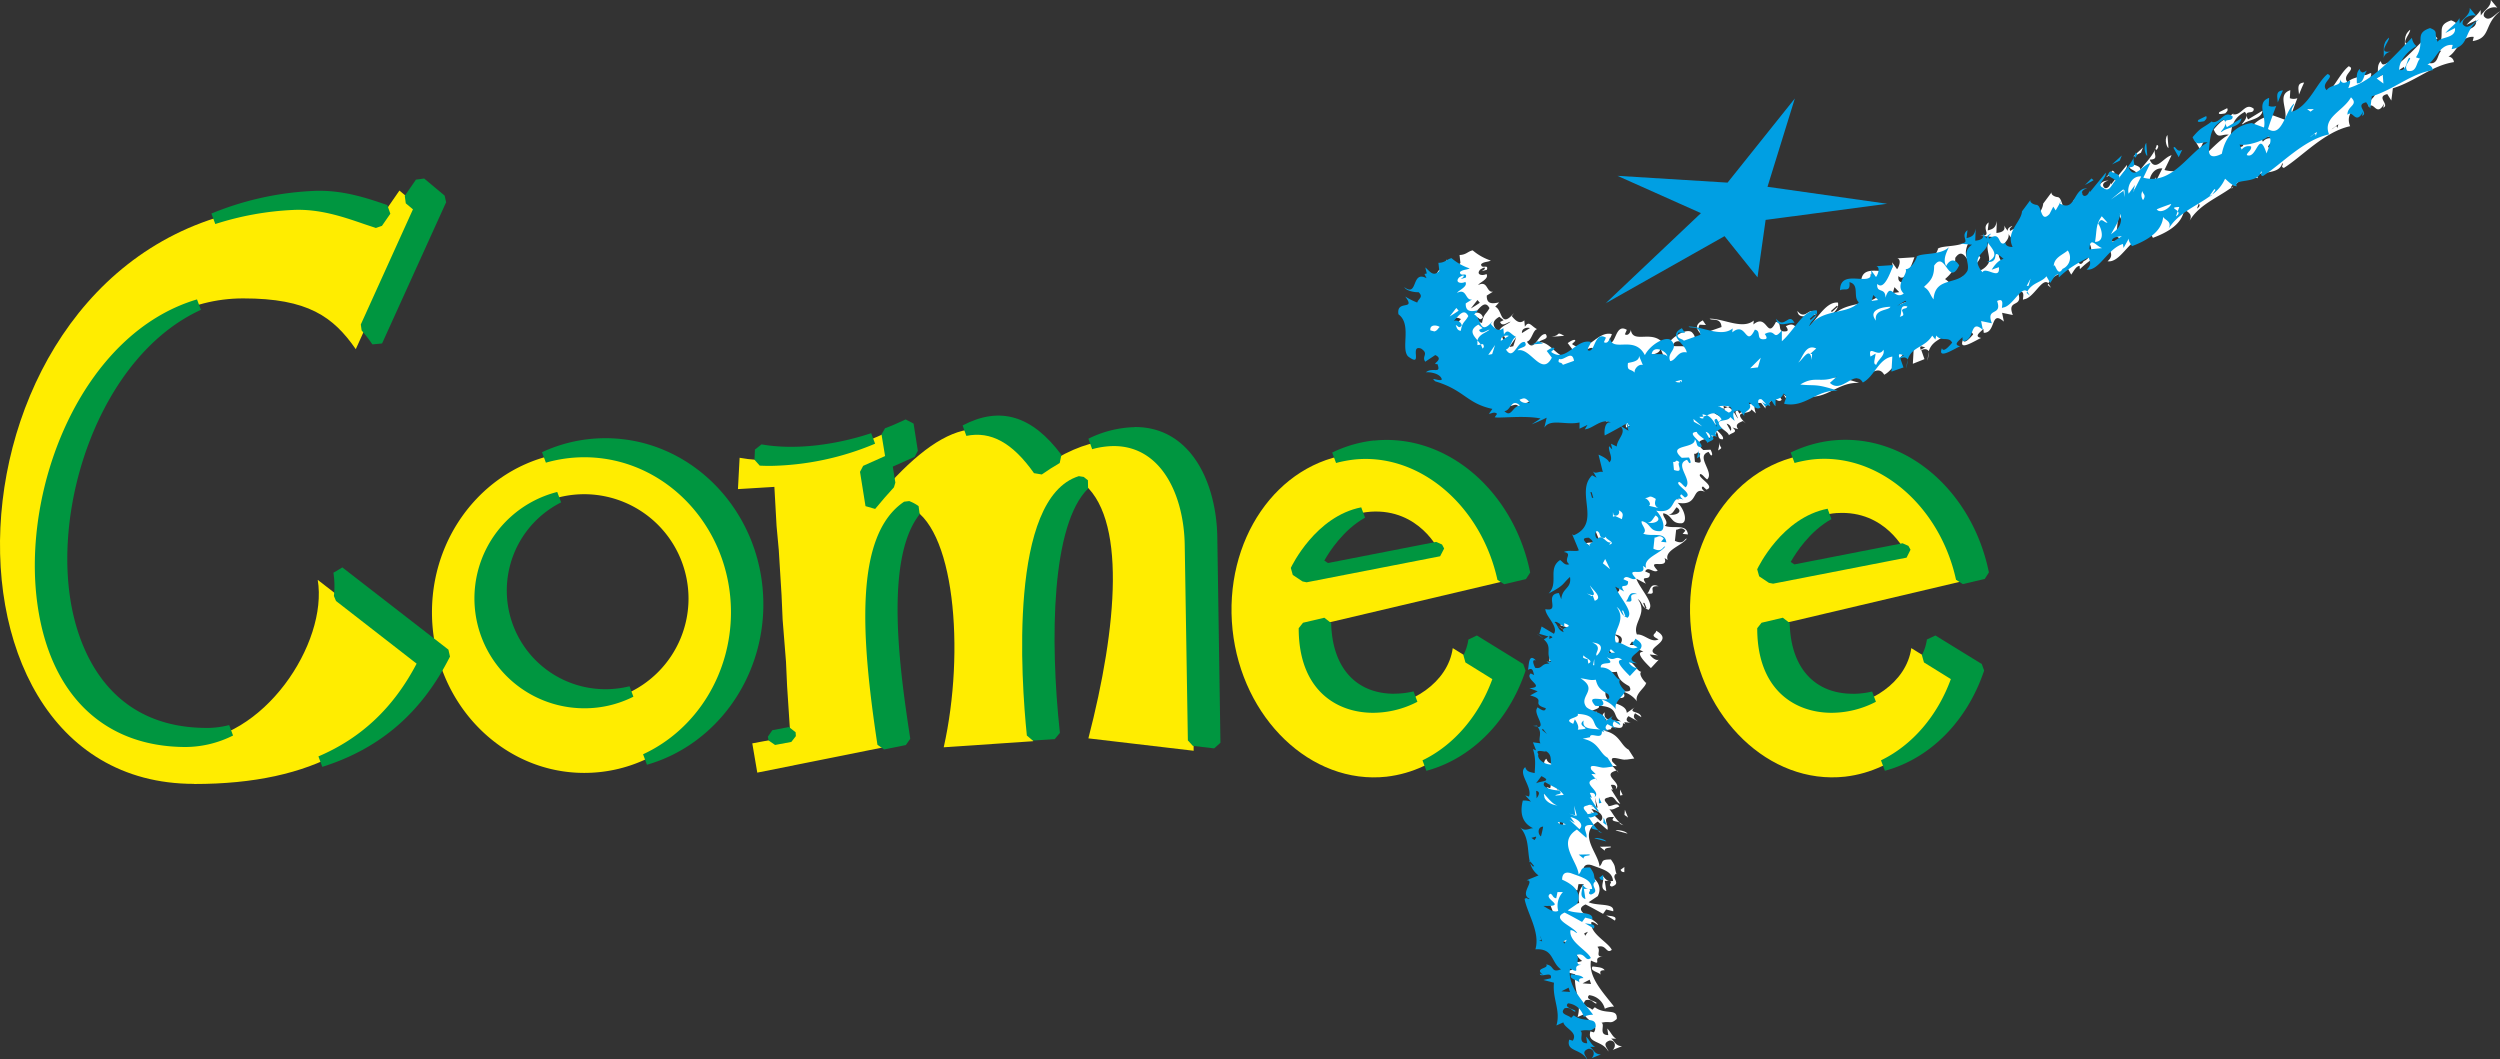 <svg id="Calque_1" data-name="Calque 1" xmlns="http://www.w3.org/2000/svg" xmlns:xlink="http://www.w3.org/1999/xlink" viewBox="0 0 798.09 338.12"><rect x="0" y="0" width="798.09" height="338.12" fill="#333333" stroke="none"/><defs><style>.cls-1{fill:none;}.cls-2{fill:#ffed00;}.cls-3{fill:#fff;}.cls-4{clip-path:url(#clip-path);}.cls-5{fill:#009fe3;}.cls-6{fill:#009640;}</style><clipPath id="clip-path" transform="translate(-42.35 -128.53)"><rect class="cls-1" y="128.54" width="840.44" height="338.12"/></clipPath></defs><path class="cls-2" d="M104.32,378.77c-92.3,0-81.21-179.32,31.35-185,11-.53,20.26,3.7,27.14,5.81l7.05-10.22,6.51,5.47L155.93,240c-7.22-10.39-15.31-16.21-35.93-16.21-70.28,0-93.37,141.46-18.31,141.46,24.66,0,45.44-31.35,42.09-51.61l33.83,26.24c-12.69,25.37-34.89,38.93-73.29,38.93" transform="translate(-42.35 -128.53)"/><path class="cls-2" d="M262.15,319.58a33.28,33.28,0,1,1-33.29-33.28,33.33,33.33,0,0,1,33.29,33.28M277.48,324c0-28.36-21.65-51.27-48.62-51.27-26.76,0-48.61,22.91-48.61,51.27,0,28.18,21.85,51.27,48.61,51.27,27,0,48.62-23.09,48.62-51.27" transform="translate(-42.35 -128.53)"/><path class="cls-2" d="M423.41,368.2l-1.06-65.52c-.36-25-16.91-46.51-48.45-24.15C358.75,257,342.38,263,320.34,289.81l-1.74-10.92,8.28-3.69-1.42-8.64c-15.51,7.4-33.29,10.58-47,8.11l-.53,10,11.63-.71.7,12.51.7,7.58.89,14.44.35,7.93,1.07,13.4.35,7.74,1.05,16-12.16,2.28,1.59,9.34,40.33-8.09c-4.06-26.61-9.16-65.71,7.58-77,15.15,5.64,18.5,46.33,11.61,77l28.55-1.94c-3.52-32.42-3-77.34,15.14-83,15,10.92,11.65,46.68,2.49,82.09Z" transform="translate(-42.35 -128.53)"/><path class="cls-2" d="M458.73,329.1l63.59-15c-5.11-25.18-25.88-43-47.91-40.69-24.48,2.65-41.57,27.66-38.58,56.2,3,28.18,25,49.5,49.15,46.87,16.55-1.94,30.11-14.45,35.94-31.9l-14.8-9.15c-3,22-47.39,30.46-47.39-6.34m21.2-37.21c15.58-1,21.81,12.48,21.81,12.48l-42.6,8.31L456,310.6s8.31-17.67,23.9-18.71" transform="translate(-42.35 -128.53)"/><path class="cls-2" d="M605.11,329.1l63.6-15c-5.11-25.17-25.9-43-47.93-40.69-24.48,2.65-41.56,27.66-38.58,56.2,3,28.18,25,49.5,49.15,46.86,16.56-1.93,30.13-14.44,35.94-31.89l-14.79-9.15c-3,22-47.39,30.47-47.39-6.34m23.71-36.77c15.58-1,21.82,12.47,21.82,12.47L608,313.1,604.92,311s8.31-17.66,23.9-18.7" transform="translate(-42.35 -128.53)"/><path class="cls-3" d="M694.57,193.51l-.59-2.1Z" transform="translate(-42.35 -128.53)"/><path class="cls-3" d="M690.66,202.47l-1.22,1Z" transform="translate(-42.35 -128.53)"/><path class="cls-3" d="M700.85,191.15l-1.26.39Z" transform="translate(-42.35 -128.53)"/><path class="cls-3" d="M776.27,158.71c.6-1.49,1.17-2.86,1.64-3.83-2.59.15-1.69,2.29-1.64,3.83" transform="translate(-42.35 -128.53)"/><path class="cls-3" d="M667.66,235.33l-.73-.92Z" transform="translate(-42.35 -128.53)"/><polygon class="cls-3" points="654.74 91.86 653.95 90.57 653.7 90.99 654.74 91.86"/><polygon class="cls-3" points="664.16 62.43 664.29 62.5 664.93 61.4 664.16 62.43"/><path class="cls-3" d="M658.14,240.81a10.8,10.8,0,0,0-.4,2.83l.4-2.83" transform="translate(-42.35 -128.53)"/><polygon class="cls-3" points="646.93 75 646.95 75.05 647.09 74.93 646.93 75"/><path class="cls-3" d="M706.34,214.62l-1.29,1.28Z" transform="translate(-42.35 -128.53)"/><path class="cls-3" d="M776.27,158.71l-.51,1.24Z" transform="translate(-42.35 -128.53)"/><path class="cls-3" d="M503.85,213.44l-.17-.31Z" transform="translate(-42.35 -128.53)"/><g class="cls-4"><path class="cls-3" d="M529,230.76l.66-.74Z" transform="translate(-42.35 -128.53)"/><path class="cls-3" d="M563.32,260.89c-2.9-1.5-5.69,2-8.28,2.19l.85-1.42-2.53,1.22,0-2c-4.22,1-9.39-1.39-11.21,1.67l.73-3.17c-1.56.77-3.16,1.45-4.81,2.13l2.87-1.9c-5-1.05-13.39,0-14.64-.38l.75-1.07c-.77-.8-1.6-.17-2.61,0l1.12-1.59c-8.22-1.77-8.91-6-18.2-8.8-2.09-1.72,1.56.26,2.06-.63-.53-2-4.05-2.42-5.13-2.23,2.21-1.86,5.05.76,3.72-2.65-2.45.12,2.54-1.42-.68-2.89l-3.23,2.12c-1.3-1.78,1.3-2.46-1.36-4.19-3.88-1.36.9,6.32-4.14,2.49-2.4-2.56,1.28-10.2-3.08-13.43-.77-4.86,5.77-.94,2.16-5.67a27.65,27.65,0,0,0,3.84,1.94c.38-1.33,2.12-1.73.45-3.32-1.53.05-3.94-.44-4.58-1.63,4.49,3.42,2.12-5.51,7.11-2.84l-.68-1.36.76-.15-.49-1.93c1.23.91,2.48,3.3,4.48,1.09l-.28-2.56c2.14-.05,2.58-1.12,4.19-1.48a17.54,17.54,0,0,0,5.8,3.27c-1.13.54-2.19.29-3.1,1.15,0,1.8,2.46-.27,1.84,1.78l-1.61.44.81-.57c.58-1-.51-.46-1.35.09-1.43,1.63.66,2.09,2,1.4,1,1.58-2.42,2.78-2.61,3.52,3.14-1.62,2.53,2.53,4.73,2.1l-2,1.24c-.17,3.31,2.7,2.39,3.93,2.2l-1.25,1.38c2.39.9,1.53,7.22,6,2l-.71,1c.88,1,2.32,2.86,4,1.33l.19,2.06c1.29-2.17,2.08-.1,3.89.76-1.37.35-1.66,3.56-3.24,4,2.4,3.87,3.56-2.79,6-2.4,1.27,1.87-1.68,1.56-2.28,2.69,4.12-1.05,7.67,8.59,10.92,2.32l-1.62-2.15c1.75-1.28,2.59-1.21,2.37-.63l-1,.93c4.86,3.69,7.89-4.39,12.72-3.17-.32,1.22-1,1.62-1,2.64,2.37,1.22,2-6.29,5.78-4l-.62,1.42c1.27.79,2.07-1.29,1.87-1.68.5,5.46,7.77-.87,11.19,5.84,1.55-3.19,6.46-6.21,8.31-4.84,2.83,2.89-1.51,3.85-.2,6.74,1.87-.23,2.36-3.37,5.26-2.79-.49-3-6.31-5.17-1.56-7.72l1,1.49-2-.11c-1.15,2,1.2,1.86,1.68,2.61l5.3-1.86c-.19-3.23-3.28-1.91-3.77-2.66,4.36-.08,10.48,3.57,14.06.59l-.12,1.26c4.52-3.77,4.26,5.12,7.2-.84,2.36.32,0,3.53,3.32,3,.92-.2.11-1.26-.16-1.6,3.76-2,2.5,2.54,5.47-1.21l0,3.49c3.89-3.34,7-10.29,11.18-9.83.42,2.6-2,3-2.46,5.13,4.08-5.91,12.15-3.62,15.86-7.7-2-1.7.36-5.61-3-6.47.38,3.48-1.64,1.78-3,2.61,0-7.73,11.3,0,9.88-6.45l1.58,2.23c.56-.64,1.54-3.14.07-3.47l5.48-.35c-.94,2.57-2.94,8.23-5.1,6-.44,3.18,2.67.95,2.57,4.44,1.76-5.38,2.74,1,5.86-1.34-3-2.91,1.47-6.18.6-7.81,1.4.2,3.2-2.49,3.64-4.09,1.8-1.12,7.52-.3,10.16-2.89-.73,1.61-2,3.89-.86,6,1-1.94,2.71-2.64,4.16-.22-3.45,7.17-4.41-5.14-8,.11,0,3.49-1,4.78-3.26,6.77,1.91,1.21,1.7,2.16,3.07,4,.53-7.59,8-4.18,10.83-9.12.91-2.59-2.14-5.89,1.47-8.32l-4.22-.38c4.45.06,0-2.23,2.78-4.28l-.3,2.55c2-.45,2.55-1.12,2.9-3l-.14,3.81c1.18-.07,3.21-.53,2.4-2.38l1.2,1.73c0-.62.29-1.15,1.5-1.6-.51.68-1.11.7-.68,1.63,4.12-2.81,2.6,2.86,5.24,1.26-.11.92,1.12,1.45,2.28,1.35-2.35-4.83,2.84-8,3-11.42l0,.07,2.77-3.72c-.56.75.9,1.69,2.22,1.67l-.2.07c1.54.18,1.14,5.91,4,2.82l1.19-2.33.77,1.19,1.29-2.24c5.13,3.08,4.28-5.24,8.83-4.75-1.2.12-2.54,1.22-1.17,2.34.93.23,1.7-.8,1.84-1.76l.09.62,5.1-6.24c.28,1.88-3.34,3.86-.78,4.85,2.07,1.7,2.79-1.56,3.88-2.3-.8-1.19-3.5-1.24-1.66-3,.58.47,3.3.75,2.78,2.14,1.61-2.41,4.47-4.85,5.32-8.09.92.21.19,1.24-.06,1.59l-.35-.28c-1,1.38,1.44,3.36-1.87,3.37,1.87,4.27,4.4-.78,7-1.38l-2.28,4.7c9.16,2.52,14.43-8,20.54-11.25-2.48-.35-3.34,1.65-4.82-1.68,3-3.52,2.9-2.56,6.39-5.21l-.26.35c2.83.61,3.86-4,6.66-1.76.08,2.22-3.67-.2-1.82,3.42l4.64-2.82c-.4,2.91-4.64,2.82-6.22,4.26-1.43.51,2.39-1.87.55-3.88-4.41,2.45-4.25,5.3-4.71,9.81-.06,3.2,3.29,1.52,4.13,1.1.94-5.21,4.22-9.11,9.54-9.78l3.89,1.41c.88-3.62-2.61-8,1.67-9.45l-.15,2.56a3.48,3.48,0,0,0,2.4,0c-.93,2.36-1.87,5-2.63,7.36,4.48,2.91,5.42-5.51,8.3-8.12.1.62-1,1.41-.75,2.64,5.48-1.67,8-9.35,11.47-12.08,2.59.93-2.52,2.9-.29,5.17,1.45-2.12,5-1,4.18-3.78,1.05,4,4.75-2.27,2.71,3.13,8.07-2.4,14.23-10,20.31-16.06a4.18,4.18,0,0,0,1.47,2.64c-2.47,1.35-5.54,4.37-5.54,7.57,2.64.89,2.49-4.53,3.55-3.74-.34,1.35-2,2.22-1,4,3.21.83,2.83-2.65,4.13-3.83l-1.32-.41c3.28-5-.87-7.55,4.52-9.34,3,1.12,1,1.75,2.44,4.4.57-1.68,5.92-.94,5.51-4.4l-3.07,1.45c1.65-1.93,3.6-3.05,4.48-4.77l.1,1.78c1.14-1.8,3.35-2.82,3.17-5l2.1,2.53c-1.68-.68-4.71.8-4.32,2.66,1.7,2.3,3.79-1,5.19-1.52-5.25,4.11-2.8,8.51-8.73,9.49l.33-1.34c-4.24-.4-5.34,4.88-8.08,6.28a1.93,1.93,0,0,1,1.75,1.77c-7.13,1.11-12,6-19.49,8.35l-.49,3.92-1.29-2.06c-3.81.86.94,3.39-1.32,4.34l.36-1.32c-2.53,4.51-3.2-.84-5,1-.19-2.85,3.72-3.08,1.1-5.6-2.51,4.52-9.17,6.39-7,11.83-8.25,1.77-15.37,9.72-21.16,13.32-1.3-.48.15-1-.54-1.54-.83,4.28-9.1,2.08-7.75,4.8-1.54-.14-3-1.85-3.74-2.4a12.8,12.8,0,0,1-4.12,5l1.05-1.49-.35-.28-1.47,2.08.15.13c-4.44,3.27-10.4,5.5-13.36,10.65,1.65-3.06-2.28-2.94-1.62-4.63-.08,5.46-5.43,8.27-10.05,10-.43-.91-1.13-1.46-1-2.43l-1.66,3-.2-1.26c-4.95,1.47-7.57,8.73-11.62,8.17,1.63-1.43,1.21-2.35.68-3.89-3.23,1.72-6.3,3.27-9.52,6.42l-.08-1.06c-1.2.09-1.9,1.76-2.69,2.79l-1.18-2.12c-1.49,1.93-4.59,2-6.1,4.87-2-2-4.69,4.89-7.9,5.14-.82,1,1.13-3.57-1.77-2.1,1.77,5-3.77,1.84-1.68,7.11l-3.43-.71.57,2.81c-4.37-3.86-2.42,3.65-6.43,3.58l-.12-1.26c-.84,1-3.22,2.39-.7,2.9-1.79.73-7.42,4.51-5.81.61.43,1.58,2.4-.76,3.25-1.75-1.07-2.17-3.41-.16-5.06-2.3l-.29,1.29-1-1.23c-2.36,3.85-6.52,3.44-7.83,7.62-.41-.65-1.22-.94-2.36-.33l1,2.85L653,244.66l.27-4.78c-4.39.66-5.74,6.4-9.41,8.28-2.66-4.47-6.7,3.79-10.52.1l2.24-2c-5.28,2.29-6.91-.43-11.7,2.53,4.82.55,4.62-.45,12,2-6.89-.43-10.44,5.58-17.15,4.15.14-1.27,1.46-2.38-.29-3.24-.59,2.81-5.69,1.23-4.11,4-2.12-.58-3.07-3.29-4.3-3.44l-5.57,5,.07-.65c-12.09-4.73-19.62,8.52-31.76,6.74l.09-1.64-2.68,2.68c2.14-1.81-1.17-1.95-1.47-3.36-2.36,1.37-4.77,2.73-7.26,4-.25-1.41.06-4.63,1.92-4.1m92.12-20.73,1.51-.81.95-.51-.95.51c-1-.06-2-1-1.51.81m133.36-72-2.15,1.58c.57-.09,1.8-1.86,1.77-.25l.38-1.33M648.66,221.8l-1.53-1.6-.52,1.86Zm-21.52,6.35,1.9-1.71-.27-.34-1.9,1.7ZM605.93,250l.35-.49-.35.49c-1.49,1.8-2.93-1.61-3.68,2.13,2.38,2.6,2.92-.72,3.68-2.13m40.29-10.1,1.63-.93c0,1.27-1,3.49.25,3.51.42-1.58,2.9-2.85,2.25-4.78-1.52,2.91-5-2-4.13,2.2M697.36,215l-1.26,2.35.62-.07Zm10.2-3.11A3.9,3.9,0,0,0,709.2,206c-1.61,1.42-4.53,2.32-4.44,5.16.33-1.92,1.07,3.74,2.8.71m-80.08,29.09.12-1.9L627,239l1.91-1.7c-3.49-1.66-4.42,3.32-5.74,4.46,1.28-.51,3.73-5.64,4.3-.79m96.9-41.21a4.79,4.79,0,0,0,1.2-6.18c1.14,1.48-1.37,4.92-2.55,7.26l1.35-1.08m-4.31-4.66c-2,2.75-1.48,4.28-2.14,8.17,3.31,0,2.09-4.35,1-5.84,1.17-2.33,1.8-.15,3-.28Zm1.42,10.05-1.3.14c-1.93-.66-3.94-4-4.06.38l4.06-.38,1.3-.14m22.8-11.64-.57,1.62c1-.67.93-1.2.57-1.62l.48-1.37c-3,.14-1.2.55-.48,1.37m-20.91,9.86,3.07-1.92c-1.2.11-3.6.36-3.07,1.92m18.81-12.21c-1.44.47-5.17,1.83-4.59,1.78,1.14,1.45,4.21-.47,4.59-1.78m67.61-41.29-1.92,1.24,2.15,1.61Zm-24.13,11,1.07.83,1.07-.8Zm-21.61,11.29.69,1.63-.28,1.3.28-1.3a2.7,2.7,0,0,1,3-1c.21,1.24-1.21,1.74-1.36,2.72,3.29,1.5,3.72-8.46,6.31-.5.38-1.3,2.21-4.73.55-5.47-2,1.61-6.73,3.08-9.16,2.63l-1.08-.39,1.08.39m-30,13.48-1,1.32a2.64,2.64,0,0,0,.17,2.91c1.24-1.75-.27-2-.17-2.91l1-1.32m-5.43,2.17,2-2.74-.53,2.27,2.53-5.05c-3.08-.29-4.62,3.37-4,5.52m-1.65-.94.3,2,0-2.23-.26.19-.09-.48-4,3.29Zm-39.79,24.42-2.31.81c.26-.34,1.76-3,3.8-3.47-4.7-4.1-.44,1.32-5.29,1,4.53-2,1.29-4.4.15-6.39.49,3.41-6.11,4.25-1.58,9.66,1-2,5.73,2.76,5.23-1.64M657.31,222l-2.59,1.65,2.9-1.34Zm-75.94,17.83c0-1.62-4.41-3.91-5-.84,2.09.21,4.27-.28,5,.84M548,242.5l3.55-1.28c-.6-3.67-3.1.11-4.74-.61-.65,1.76.69.68,1.19,1.89m-21.63-6.33-2.18,3.14,1.25-.25Zm4.38-2.9c-.48-.26-2.7-.18-2.54,1.59l2.54-1.59M511.89,227c.94-.54,2-1.2,2.87-1.82l-.75-.88Zm-.37,2.55,1.7-1.13a2,2,0,0,1,2.53,1.45c-1,1.27-1.18,0-1.92-.07.25.48.42,1.77,1.64,1.79.5-3,1.23-2.56,2.37-4.7-1.39-2.67-3-.16-4.62,1.53l-1.7,1.13M521.86,236l.55,1.3.4-.51c-.06-1.13-.48-1-.95-.79l-1.14-1.36c.49-2,3-2.54,3.86-3.42-1.08.21-2.71,1.81-3.34.08l1.12-.55L521,229.65c-3,1.71-1.74,3.28-.27,5v1.56l1.14-.2m-16.1-4.51,1.25.34c1-.21,1.2-1.08,1.73-1.42-1-.68-3.25-.85-3,1.08m65.43,13.68c-.8-.53.67-3.09,2.4-2.63l-1.21-2.93c.19,2-3.18,2.09-3.54,2.33-.33,2.86.86,1.53,2.35,3.23M648,228.42c-.72-3.79,4.09-3.13,4.62-4.43-2.39.06-7.42.89-4.62,4.43m7.58-1.2c1.08-.47,1.53-.25.72-2,.23-1,1.48-.36,1.71-1.33-2.75-.7-1.48,2.08-2.43,3.32l-1,.56,1-.56m-47.79,16.36,2.48-.29.91-3.07ZM585,251l2-.9-.85-.49-.17-2.34.94-.43-.94.43c-1.48.47-3.4.46-3.28,2.59.47-.87,3.31-1.24,3.36.37Zm-47.49,3.49c-1.61-1.82-1.91-1.28-3.25-.9.29.88,1.93,1.38,3.25.9m62.93-5c-3-.45.75-3.41-1.31-4.06l1.52-.08c-2.82-1.74-1.25,2.7-3.06,2.4l1.22.2c1.29,1.82-1.47,1.71-1.4,3.32,1.52.56,4.26-1.59,3-1.78m-66.06,5.92c-2.81-2.56-2.93,1.76-5,1.76,2.26,2.3,2.57-1.57,5-1.76m46.66,4.8.24.37,2.23-1.49-.25-.37Z" transform="translate(-42.35 -128.53)"/></g><path class="cls-3" d="M534.38,233.92l-1.29-.33Z" transform="translate(-42.35 -128.53)"/><path class="cls-3" d="M656.5,211.3l.94.71Z" transform="translate(-42.35 -128.53)"/><polygon class="cls-3" points="618.55 79.48 618.74 79.39 618.81 79.16 618.55 79.48"/><path class="cls-3" d="M810,144.69c.23-1.95,2.59-2.31,2.59-2.31-5,1.06-.61-3.1-.84-4.35-2.37,1.95-1.41,3.73-1.75,6.66" transform="translate(-42.35 -128.53)"/><path class="cls-3" d="M804.78,148.51l1.32-.37Z" transform="translate(-42.35 -128.53)"/><path class="cls-3" d="M802.44,148c-1.3,1.15-.93,3-1,4.59,2.41.19,2.18-3,3.29-4.1-1.07.55-2,1.28-2.34-.49" transform="translate(-42.35 -128.53)"/><path class="cls-3" d="M752.73,164.72c.23-.35,1.08-.75.62-1.66l-2.5,1.25c-.74,1.05,1.27.49,1.88.41" transform="translate(-42.35 -128.53)"/><path class="cls-3" d="M745.78,173.82c-1.92,1.17-2.08-1.67-2.81-.63l1.69,3Z" transform="translate(-42.35 -128.53)"/><polygon class="cls-3" points="712.33 60.01 712.52 60.17 712.94 59.56 712.33 60.01"/><path class="cls-3" d="M734.61,175.72l-.34-4.11c-1.26,1.74.12,4.44.34,4.11" transform="translate(-42.35 -128.53)"/><polygon class="cls-3" points="680.96 49.98 683.47 48.74 684.12 47.1 680.96 49.98"/><polygon class="cls-3" points="672.34 56.56 675.12 55.02 674.44 54.45 672.34 56.56"/><path class="cls-3" d="M616.14,227.78c.34,3.23,4.39.87,5.85,1.36-1.83-3.72-3.15,2.18-5.85-1.36" transform="translate(-42.35 -128.53)"/><path class="cls-3" d="M537.66,236c1.34,0,2.71-.18,4.06-.27-2.93-1.61-.86-.06-4.06.27" transform="translate(-42.35 -128.53)"/><path class="cls-3" d="M562.44,368l2.09.57Z" transform="translate(-42.35 -128.53)"/><path class="cls-3" d="M556.91,362.44l-.19-1Z" transform="translate(-42.35 -128.53)"/><path class="cls-3" d="M561.23,371.78l.31-.74Z" transform="translate(-42.35 -128.53)"/><path class="cls-3" d="M555.08,420.76c1.1.62,2.12,1.2,2.8,1.66.92-1.53-1.4-1.4-2.8-1.66" transform="translate(-42.35 -128.53)"/><path class="cls-3" d="M541.61,336.82l1.16.09Z" transform="translate(-42.35 -128.53)"/><polygon class="cls-3" points="496.17 229.23 497.67 229.41 497.44 229.11 496.17 229.23"/><polygon class="cls-3" points="516.22 245.96 516.08 245.99 516.71 246.71 516.22 245.96"/><path class="cls-3" d="M541.91,329.88a12.74,12.74,0,0,0-2.17-1.48l2.17,1.48" transform="translate(-42.35 -128.53)"/><polygon class="cls-3" points="514.36 232.92 514.4 232.8 514.34 232.79 514.36 232.92"/><path class="cls-3" d="M538.5,365l-.4-1.22Z" transform="translate(-42.35 -128.53)"/><path class="cls-3" d="M555.08,420.76l-.93-.54Z" transform="translate(-42.35 -128.53)"/><path class="cls-3" d="M607.43,244.1l.13-.22Z" transform="translate(-42.35 -128.53)"/><path class="cls-3" d="M597.33,265.5l.65.72Z" transform="translate(-42.35 -128.53)"/><path class="cls-3" d="M562.47,273.77c2.23-.86-.16-3.88.33-5.32l1.05,1.07-.41-1.86,1.83.89c.22-2.66,3.45-4.48,1-6.74l2.75,1.71L567.88,260l1.28,2.34c1.9-2.32,1.85-7.47,2.16-8l.93.81.14-1.49,1.41,1.2c1.67-4.2,5.92-3.2,6.76-8.45,1.05-.95.11.94,1,1.48,1.59.11,1.28-2.1.83-2.83,2.16,1.8.39,3.14,3.12,3-.6-1.66,1.81,2,2.39.07l-2.66-2.55c1.14-.6,2.52,1.3,3.16-.32-.26-2.54-4.78-.16-3.49-3.15,1.16-1.26,8.73,1.72,8.94-1.82,3.07-1,3.81,4.33,5.13.91l.62,3.2c1.17.11,2.43,1.45,2.68-.19-.86-1.2-1.75-3-1.41-3.8.3,4.25,5,.17,6,4.72l.53-1,.56.54,1-1c.1,1.2-.85,3.08,1.86,3.89l1.69-1.23c1.29,1.65,2.38,1.57,3.58,2.65q-.12,3.49-.16,6.83c-.86-.87-1-2-2.19-2.43-1.75.63,1,2.22-1.12,2.44l-1-1.41.81.57c1.15.18.29-.67-.54-1.26-2-.77-1.68,1.26-.74,2.41-1.23,1.45-3.25-1.68-4-1.67,2.31,2.71-1.82,2.67-1.14,4.53l-1.45-1.82c-3.09-.18-1.95,2.15-1.69,3.32l-1.38-1.25c-.75,2-6.57-.12-1.8,4.47l-.94-.79c-.92.47-2.79.95-1.52,2.63L595.4,265c2,1.64-.11,1.54-1.13,2.47-.15-1.06-3.11-2.35-3.36-3.55-3.86.26,2.28,3.37,1.44,4.83-1.92.15-1.15-1.63-2.09-2.43.32,3.11-9.17,1.46-4.15,5.88l2.32-.11c.79,1.58.53,2.07,0,1.7l-.64-1c-4.36,1.41,2,6.5-.46,8.8-1-.72-1.16-1.32-2.07-1.75-1.74.83,5.08,3.91,1.85,5l-1.09-1c-1.1.37.51,1.73.91,1.8-5-2.15-1.82,4.63-9,3.4,2.31,2.27,3.2,6.23,1.26,6.54-3.59.14-2.81-2.56-5.84-3.2-.48,1.07,2.06,2.76.45,4,2.79,1.13,7-.85,7.39,2.77l-1.69-.19.88-1c-1.32-1.52-2.11-.25-2.94-.34l-.4,3.56c2.93,1.4,3-.79,3.8-.69-1.59,2.28-7.25,3.67-6.1,6.82l-1-.64c1.49,4-6.2-.22-2.2,4-1.25,1-3.06-1.61-4,.27l1.48.66c.23,2.8-3.3.06-1.24,3.26l-3.07-1.59c1.33,3.46,6.08,8.12,3.91,9.94-2.45-.93-1.75-2.3-3.45-3.47,3.43,4.56-1.8,7.71-.26,11.34,2.41-.21,4.57,2.84,6.92,1.54-3.13-1.44-.7-1.67-.78-2.74,6.61,3.7-5.46,5.59.63,7.88l-2.65-.3c.25.56,1.84,2.19,2.86,1.65l-2.51,2.7c-1.63-1.62-5.35-5.22-2.42-5.19-2.45-1.68-2.15.81-5-.86,3.62,3.32-2.15.82-1.86,3.31,4,0,4.36,3.56,6.21,3.94-.88.54.43,2.58,1.51,3.52,0,1.35-3.73,3.54-2.89,5.89a8.5,8.5,0,0,0-4.62-3.13c1.11,1.36.85,2.45-2,2-4.17-4.84,6.57.33,4.13-3.71-2.9-1.56-3.44-2.66-3.93-4.6-2,.31-2.68-.23-4.91-.46,6.06,3.76-.77,5.63,1.91,9.18,1.68,1.58,6,1.66,6.17,4.4l2.54-1.76c-2.4,2,1.81,1,2.1,3.14l-2-1.25c-.71,1.11-.43,1.65,1,2.64l-3.09-1.72c-.59.56-1.24,1.69.73,2.11l-2.08-.19.56,1.36c-.27-.51,0-.8-1-1,.21,3.1-3.76,0-3.79,1.88l-2.32.48c5.25,1,5.25,4.72,8.06,6.14l-.07,0,1.75,2.74-2.58.37.06-.12c-1,.67-5.61-1.79-4.46.78l1.42,1.41-1.42-.07,1.29,1.48c-5.2,1.36,2.32,4-.31,6,.48-.63.19-1.69-1.47-1.41l.64,1.55-.59-.18,2.95,4.66c-1.79-.47-1.71-3-3.85-2-2.49.46,0,1.94.11,2.73,1.42,0,2.79-1.35,3.43.16-.73.12-2.25,1.43-3.22.71,1.36,1.6,2.12,3.83,4.57,5.24l-1.37-.51.41-.09c-.74-.92-3.63-.3-2.07-2-4.63-.38-1.43,2.51-2.13,4.06l-3.06-2.64c-6.57,4.13.32,10.21.55,14.33,1.42-1.28,0-2.29,3.65-2.22,1.81,2.54.93,2.22,1.82,4.75l-.21-.2c-1.78,1.42,1.91,3-1.3,4.09-2-.45,1.78-2-2.27-1.81l.48,3.27c-2.43-.87-.48-3.27-1.12-4.5.17-.91.66,1.8,3.27,1.23-.3-3-2.94-3.59-6.75-5-2.81-.85-2.82,1.47-2.82,2.06,4.31,1.88,6.33,4.58,4.69,7.81l-2.92,1.94c2.92,1.31,8.3.14,7.86,2.89l-2.25-.58-1,1.4c-1.81-1-3.76-2.1-5.58-3-4.54,2.05,2.75,4.38,4,6.52-.6-.05-.88-.83-2.11-.93-.73,3.65,5.37,6.46,6.48,8.91-1.84,1.45-1.68-1.95-4.6-.95,1.36,1.21-1,3.23,1.87,3.13-4.08.06.27,3.27-3.92,1.23-.87,5.43,4,10.28,7.37,14.7a6.53,6.53,0,0,0-2.94.69,5.81,5.81,0,0,0-5-4.34c-1.73,1.6,3.31,2.09,2.19,2.69-1.1-.36-1.32-1.52-3.29-1.09-1.87,2,1.44,2.12,2.06,3.08l.85-.83c3.44,2.61,7.26.12,7,3.75-2.07,1.85-2,.5-4.9,1.22,1.35.51-1.14,3.94,2.19,3.93l-.32-2.1c1.23,1.22,1.58,2.56,2.86,3.26l-1.65-.05c1.25.88,1.42,2.4,3.52,2.42l-3,1.21c1.18-1.06.87-3.15-1-3-2.69,1-.41,2.54-.36,3.5-2-3.71-6.86-2.45-5.76-6.43l1.12.33c1.82-2.74-2.64-3.94-3-5.85l-2.21.94c1.43-4.77-1.33-8.48-.77-13.63l-3.4-.89,2.37-.53c.64-2.56-3.45.1-3.5-1.5l1.1.43c-3.2-2.34,2-1.93.92-3.35,2.71.32,1.45,2.83,4.74,1.56-3.26-2.26-2.3-6.77-8.18-6.38,1.62-5.51-2.68-11.6-3.44-16.11,1-.67.83.33,1.62,0-3.48-1.6,2-6-1-5.93l3.85-1.56a6.91,6.91,0,0,1-2.66-3.84l.85,1,.41-.12-1.21-1.46-.2.05c-.84-3.58-.13-7.68-3.16-11.08,1.88,2,3.66-.31,4.8.61-4.7-1.82-4.67-5.88-3.86-9.06a6.17,6.17,0,0,1,2.61.36l-1.83-2,1.19.37c1.11-3.21-3.7-7.45-1.2-9.4.41,1.44,1.41,1.57,3,1.9.12-2.37.42-4.73-.55-7.67l1,.43-1-2.58,2.41.31c-.9-1.61.71-3.15-.88-5.16,2.76-.11-1.66-4.52-.09-6.18-.43-.83,2.36,2.17,2.67.12-5.07-1.42.45-2.65-5-4.06l2.4-1.32-2.64-1c5.48-.3-1.76-2.86.44-4.72l1.12.54c-.4-.87-.33-2.63-2-1.68.33-1.2.1-5.61,2.52-3-1.52-.54-.62,1.48-.24,2.37,2.37.49,1.89-1.54,4.55-1.3l-.92-.73,1.51.13c-2-2.91.51-4.62-2.36-7.16l1.45-.94-2.9-.86.72-2.33,3.93,2.32c1.57-2.31-2.64-5.51-2.73-7.86,5,1-.59-4.71,4.32-5.16l.77,2.05c.28-3.75,3.35-3.35,2.78-7.12-2.52,2.21-1.55,2.52-6.83,5.28,3.39-3.39-.43-7.95,3.68-10.69,1,.65,1.46,1.84,2.94,1.34-2.2-1.57,1.32-3.43-1.74-3.9,1.37-.79,4.14,0,4.77-.56L551,296.35l.51.32c9-3.89.31-13.77,5.85-19.15l1.43.78-1.47-2.56c.9,1.9,2.11.28,3.45.76l-1.37-5.56c1.34.5,4.15,2.07,3.12,2.83M543.8,329l-.08,1.06-.05.68.05-.68c.53-.41,1.87-.43.08-1.06m-2.36,97.61-.55-1.66c-.17.39,1,1.5-.52,1.17l1.07.49m21.17-92.17,2.1,0-1.35-1.13Zm4.28-13.46.68,1.71H568l-.69-1.68ZM556.7,300.45l.29.4-.29-.4c-1-1.57,2.58-.73-.39-2.82-3.23,0-.58,1.78.39,2.82m-8.22,24.47,0,1.15c-1.07-.58-2.49-2-3.11-1.46,1.18.89,1,2.6,3,3.19-1.67-2,4.08-1.39.11-2.88m-5.55,35.37-1.3-1.65-.28.32Zm-2.73,6.45c-.47,1.51,1.83,3.35,4.11,3.29-.34-1.47.41-3.25-2-4.43,1.46,1-3.69-1-2.06,1.14m15.4-51.35,1.6.92.31-.26.67,1.72c2.94-1-1-3.72-1.47-4.9-.08.86,3.36,4.42-1.11,2.52m-13.51,64.94c-.06.61,1.33,2.68,4.77,2.84-1.84.09-3.58-2.46-5-4l.26,1.12m6.16-.58c-1.4-2-3-2.33-6-4.15-1.7,1.78,2.66,2.74,4.5,2.7,1.46,1.45-.73,1-1.2,1.66Zm-9.41-3,.56-.75c1.54-.79,5.43-.53,1.72-2.3L539.4,376l-.56.75m-.9,16.65-1.17-.85,1.17.85,1,.71c1.26-1.72.07-.85-1-.71m1.53-15,.13,2.36c.49-.7,1.45-2.07-.13-2.36M541,393c.25-1,.87-3.47.61-3.12-1.81.14-1.6,2.48-.61,3.12m9.27,49.65-.45-1.37-2.26,1.17Zm-1-16.68-1.18.51.3.79Zm-1.25-15.2h-1.76l-1-.49,1,.49-.37,2c-1.23-.18-1-1.14-1.88-1.46-2.81,1.62,6,4.16-2.25,3.88,1,.55,3.37,2.4,4.73,1.57a6.33,6.33,0,0,1,1.53-6l.82-.53-.82.53m1.64-20.46-.68-1a3.47,3.47,0,0,0-2.63-.86c.94,1.25,1.9.52,2.63.86l.68,1m.67-3.58,1.47,1.95-1.74-1,3.21,3c1.75-1.53-.74-3.5-2.94-3.88m1.63-.55-2-.52,2,.72,0-.2.43.12-.88-3.19ZM551.32,357l.53-1.45c.14.28,1.57,2.15.91,3.32,5.89-.41-.88-.79,1.9-2.94-.69,3,3,2.54,5.27,2.9-3.13-1.28-.32-4.68-7.22-5,1.12,1.33-5.37,1.47-1.39,3.18M558,338.28l0-2-.39,2Zm17.06-45.62c1.45.73,5.1-.47,2.53-2.2-.91,1-1.28,2.36-2.53,2.2m8.13-19.29.25,2.59c3.47,1.18.74-1.85,1.75-2.5-1.46-1.12-.75.13-2-.09m9.26-11.32-2.8-2.38.14.89Zm2.36,4c.36-.2.38-1.87-1.26-2.27Zm5-13.22,2.26,2.4.68-.62Zm-2.38-.44,1.38,1.4c.45.86.28,1.67-.91,1.84-1.31-1-.13-.88-.22-1.47-.35.18-1.55.1-1.4,1,2.84.8,2.54,1.29,4.66,2.47,2.39-.89-.3-2.46-2.13-3.86l-1.38-1.4m-4.69,6.59-1.21,0,.47.41c1,.28,1-.06.74-.45l1.25-.45c1.88.84,2.37,2.77,3.16,3.65-.14-.87-1.58-2.39-.07-2.53l.57,1,1-.85c-1.75-2.67-3.18-1.94-4.66-1.26l-1.45-.38.2.83m1.4-11.1.12.91,1.72,1.42a1.84,1.84,0,0,0-1.84-2.33M573.92,284.9c.74-.17,2.53,1.76,1.55,2.46l3,.69c-1.86-.82-.8-2.64-.88-2.91-2.41-1.47-1.65-.26-3.68-.24M557.31,331c3.58,1.44.65,3.38,1.46,4.21,1.18-1.12,2.88-3.87-1.46-4.21m-2.75,4.07c-.16.73-.55.83,1.32,1.27l.2,1.4c2-.92-1-1.66-1.52-2.67v0m6.92-30.72-.76,1.36,2.31,1.87ZM564,289.4l0,1.44.76-.21,2.11,1,0,.69,0-.69c.16-1,.86-1.94-1-2.86a1.12,1.12,0,0,1-1.58,1.54Zm10.43-27c2-.19,1.49-.59,1.3-1.51a1.19,1.19,0,0,0-1.3,1.51m-15.1,35.44c1.63-1.3,2.68,1.94,4.08,1.22l-.55.8c2.65-.61-1.85-1.87-.86-2.64l-.66.51c-2.1-.19-.9-1.51-2.36-2.23-1.07.5-.31,2.87.35,2.34M574,260.28c2.67-.64-1.24-2.34-1.05-3.51-2.33.44,1.18,2,1.05,3.51m-16.75,22.87-.41-.06.51,1.83.41,0Z" transform="translate(-42.35 -128.53)"/><path class="cls-3" d="M593.8,268.27l.49-.77Z" transform="translate(-42.35 -128.53)"/><path class="cls-3" d="M567.37,342.92l-1.07.11Z" transform="translate(-42.35 -128.53)"/><polygon class="cls-3" points="525.47 218.03 525.63 218.17 525.5 217.91 525.47 218.03"/><path class="cls-3" d="M553.31,439.66l-.14.87Z" transform="translate(-42.35 -128.53)"/><path class="cls-3" d="M554.61,438.26c-.55-1-2.4-1-3.85-1.21-1.07,1.49,1.93,1.77,2.55,2.6-.11-.74-.44-1.4,1.3-1.39" transform="translate(-42.35 -128.53)"/><path class="cls-3" d="M559.67,406.2c.19.22.21.77,1.23.74V405.3l-1.22.9" transform="translate(-42.35 -128.53)"/><path class="cls-3" d="M554.66,400.1c-.15-1.35,2.46-.65,1.86-1.33l-3.42.08Z" transform="translate(-42.35 -128.53)"/><polygon class="cls-3" points="494.94 272.48 495.29 272.9 495.15 272.43 494.94 272.48"/><path class="cls-3" d="M558.16,393.65l3.79,1c-1-1.14-4-1.24-3.79-1" transform="translate(-42.35 -128.53)"/><polygon class="cls-3" points="518.59 260.16 519.75 261.01 518.72 258.51 518.59 260.16"/><polygon class="cls-3" points="517.19 253.95 518.01 253.81 517.19 252.04 517.19 253.95"/><path class="cls-3" d="M571.81,315.68c-3-1.3-2.58,1.78-3.62,2.28,4,.77-.58-2.55,3.62-2.28" transform="translate(-42.35 -128.53)"/><path class="cls-3" d="M591.39,269.68l-.55,2.65c2.06-1.24.25-.51.55-2.65" transform="translate(-42.35 -128.53)"/><path class="cls-5" d="M687.81,196l-.58-2.1Z" transform="translate(-42.35 -128.53)"/><path class="cls-5" d="M683.89,205l-1.21,1Z" transform="translate(-42.35 -128.53)"/><path class="cls-5" d="M694.08,193.66l-1.27.4Z" transform="translate(-42.35 -128.53)"/><path class="cls-5" d="M769.5,161.22c.62-1.48,1.17-2.86,1.65-3.83-2.59.16-1.7,2.3-1.65,3.83" transform="translate(-42.35 -128.53)"/><path class="cls-5" d="M660.9,237.84l-.74-.91Z" transform="translate(-42.35 -128.53)"/><polygon class="cls-5" points="647.98 94.36 647.18 93.08 646.95 93.5 647.98 94.36"/><polygon class="cls-5" points="657.4 64.94 657.54 65.03 658.17 63.91 657.4 64.94"/><path class="cls-5" d="M651.38,243.33a10.78,10.78,0,0,0-.4,2.82l.4-2.82" transform="translate(-42.35 -128.53)"/><polygon class="cls-5" points="640.17 77.51 640.18 77.55 640.34 77.44 640.17 77.51"/><path class="cls-5" d="M699.59,217.13l-1.3,1.28Z" transform="translate(-42.35 -128.53)"/><path class="cls-5" d="M769.5,161.22l-.5,1.24Z" transform="translate(-42.35 -128.53)"/><path class="cls-5" d="M497.08,216l-.15-.32Z" transform="translate(-42.35 -128.53)"/><path class="cls-5" d="M522.22,233.27l.67-.74Z" transform="translate(-42.35 -128.53)"/><path class="cls-5" d="M556.55,263.41c-2.89-1.51-5.67,2-8.27,2.18l.85-1.42-2.54,1.22,0-2c-4.24,1-9.41-1.39-11.23,1.68l.74-3.2c-1.55.77-3.17,1.48-4.81,2.15l2.85-1.89c-5-1.06-13.37,0-14.62-.4l.74-1.07c-.75-.79-1.61-.17-2.6,0l1.12-1.59c-8.22-1.75-8.92-6-18.21-8.79-2.09-1.74,1.57.25,2.07-.64-.52-2-4.06-2.41-5.13-2.23,2.21-1.86,5,.76,3.73-2.64-2.45.12,2.51-1.43-.7-2.89L497.35,244c-1.28-1.78,1.3-2.46-1.34-4.19-3.88-1.37.88,6.31-4.16,2.49-2.39-2.57,1.3-10.21-3.06-13.43-.78-4.88,5.76-.94,2.15-5.68a23.39,23.39,0,0,0,3.84,1.93c.38-1.31,2.11-1.71.44-3.31-1.52.05-3.93-.43-4.59-1.63,4.51,3.43,2.14-5.5,7.13-2.83l-.67-1.36.75-.16-.49-1.93c1.22.91,2.49,3.32,4.48,1.09l-.29-2.56c2.14,0,2.59-1.11,4.18-1.49a17.19,17.19,0,0,0,5.81,3.28c-1.11.55-2.18.3-3.1,1.15,0,1.81,2.46-.26,1.86,1.78l-1.62.46.8-.59c.59-1-.5-.45-1.34.1-1.44,1.63.66,2.09,2,1.4,1,1.56-2.41,2.78-2.6,3.5,3.13-1.6,2.53,2.55,4.74,2.11l-2,1.25c-.16,3.31,2.7,2.39,3.93,2.2l-1.25,1.37c2.4.91,1.52,7.23,6,2l-.69,1c.86,1,2.31,2.85,4,1.31l.2,2.06c1.29-2.16,2.08-.09,3.89.78-1.38.35-1.67,3.56-3.25,4,2.42,3.88,3.56-2.8,6-2.4,1.28,1.87-1.66,1.55-2.27,2.68,4.11-1.05,7.67,8.61,10.92,2.33l-1.63-2.14c1.76-1.29,2.61-1.23,2.39-.63l-1,.93c4.85,3.68,7.88-4.39,12.71-3.17-.31,1.22-1,1.61-1,2.63,2.37,1.23,2-6.28,5.8-4l-.64,1.43c1.29.79,2.06-1.29,1.87-1.68.5,5.46,7.78-.88,11.2,5.83,1.56-3.17,6.46-6.2,8.3-4.82,2.83,2.87-1.5,3.84-.2,6.72,1.88-.23,2.36-3.38,5.27-2.77-.49-3-6.31-5.19-1.56-7.74l1,1.49-2.07-.1c-1.15,2,1.21,1.86,1.69,2.61l5.29-1.88c-.18-3.23-3.28-1.89-3.75-2.64,4.34-.09,10.47,3.57,14.06.59l-.12,1.26c4.52-3.78,4.25,5.11,7.19-.85,2.36.32,0,3.52,3.33,3,.91-.2.1-1.26-.16-1.62,3.75-2,2.48,2.56,5.46-1.19l0,3.49c3.89-3.35,7-10.3,11.17-9.83.42,2.59-2,3-2.43,5.14,4.07-5.92,12.14-3.64,15.84-7.73-2-1.69.36-5.59-3-6.44.38,3.45-1.64,1.78-3,2.6,0-7.73,11.29,0,9.88-6.45l1.59,2.21c.55-.62,1.53-3.14.07-3.45l5.47-.35c-1,2.56-3,8.22-5.12,6-.42,3.17,2.69.94,2.59,4.42,1.74-5.38,2.74,1,5.86-1.33-3-2.91,1.47-6.18.6-7.82,1.4.21,3.18-2.5,3.64-4.08,1.8-1.12,7.52-.3,10.15-2.89-.71,1.61-2,3.89-.86,6,1-1.94,2.71-2.65,4.17-.21-3.46,7.16-4.42-5.15-8,.09,0,3.5-1,4.79-3.27,6.77,1.91,1.2,1.7,2.16,3.08,4,.5-7.59,8-4.19,10.81-9.12.92-2.6-2.14-5.9,1.48-8.34l-4.23-.36c4.47.05.07-2.23,2.77-4.28l-.29,2.53c2-.43,2.55-1.1,2.91-3l-.14,3.82c1.18-.07,3.22-.54,2.39-2.39l1.21,1.73c0-.61.3-1.15,1.5-1.6-.51.68-1.1.7-.69,1.63,4.13-2.8,2.6,2.87,5.25,1.27-.12.92,1.11,1.45,2.27,1.35-2.35-4.83,2.85-8,3-11.42l0,.07,2.76-3.72c-.53.75.9,1.68,2.23,1.68l-.2.06c1.55.17,1.13,5.91,4,2.82l1.19-2.34.77,1.2,1.29-2.24c5.15,3.08,4.29-5.24,8.84-4.76-1.2.13-2.55,1.22-1.16,2.35.92.23,1.69-.79,1.83-1.76l.09.61,5.1-6.23c.27,1.87-3.34,3.85-.78,4.84,2.05,1.71,2.79-1.55,3.88-2.3-.8-1.18-3.51-1.23-1.66-3,.59.49,3.3.75,2.79,2.14,1.59-2.4,4.45-4.84,5.3-8.09.92.21.19,1.25-.06,1.6l-.34-.28c-1,1.38,1.44,3.35-1.87,3.37,1.88,4.26,4.39-.78,7-1.39l-2.27,4.69c9.16,2.54,14.44-8,20.54-11.23-2.48-.34-3.36,1.65-4.82-1.68,3-3.53,2.9-2.56,6.38-5.22l-.24.35c2.83.61,3.86-4,6.66-1.75.07,2.22-3.68-.2-1.85,3.41l4.66-2.81c-.39,2.91-4.66,2.81-6.23,4.26-1.42.5,2.4-1.87.57-3.88-4.43,2.45-4.26,5.3-4.73,9.81,0,3.19,3.3,1.52,4.13,1.1,1-5.21,4.22-9.12,9.56-9.79l3.88,1.42c.89-3.63-2.61-8,1.65-9.46l-.13,2.57a3.36,3.36,0,0,0,2.39,0c-.91,2.37-1.89,5-2.63,7.37,4.48,2.91,5.43-5.51,8.3-8.13.12.63-1,1.41-.74,2.65,5.47-1.67,8-9.36,11.46-12.08,2.6.93-2.51,2.9-.29,5.16,1.44-2.11,5-1,4.19-3.78,1.05,4,4.75-2.25,2.72,3.14,8.07-2.4,14.21-10,20.32-16.07a4.14,4.14,0,0,0,1.44,2.65c-2.46,1.34-5.52,4.36-5.52,7.56,2.62.88,2.47-4.52,3.53-3.73-.34,1.34-2,2.22-1,4,3.22.82,2.83-2.66,4.13-3.83l-1.31-.43c3.27-5-.88-7.53,4.51-9.34,3,1.13,1,1.76,2.46,4.42.56-1.68,5.9-1,5.5-4.42L823,139.07c1.66-1.94,3.61-3,4.49-4.76l.1,1.76c1.14-1.78,3.36-2.8,3.18-5l2.09,2.52c-1.69-.67-4.72.81-4.32,2.66,1.7,2.31,3.79-1,5.19-1.52-5.24,4.11-2.81,8.51-8.73,9.49l.34-1.34c-4.25-.41-5.35,4.88-8.07,6.29a1.91,1.91,0,0,1,1.72,1.76c-7.13,1.12-12,6-19.48,8.36l-.47,3.89-1.33-2c-3.79.87,1,3.4-1.31,4.34l.36-1.33c-2.52,4.52-3.2-.82-5,1-.21-2.85,3.72-3.08,1.11-5.59-2.53,4.51-9.18,6.38-7,11.83-8.24,1.76-15.37,9.72-21.17,13.32-1.28-.48.14-1-.53-1.54-.83,4.27-9.1,2.08-7.75,4.8-1.55-.14-3-1.85-3.75-2.42a12.39,12.39,0,0,1-4.12,5.05l1.06-1.48-.34-.28-1.49,2.08.16.12c-4.45,3.28-10.4,5.51-13.38,10.65,1.66-3.07-2.26-2.95-1.61-4.61-.07,5.44-5.43,8.25-10,10-.44-.92-1.14-1.46-1-2.44l-1.68,3-.2-1.26c-4.94,1.46-7.57,8.73-11.61,8.17,1.62-1.43,1.2-2.35.68-3.89-3.24,1.71-6.31,3.25-9.53,6.41l-.08-1.07c-1.19.1-1.91,1.78-2.68,2.81l-1.2-2.12c-1.48,1.94-4.57,2-6.1,4.87-2-2-4.68,4.88-7.89,5.13-.81,1,1.13-3.57-1.76-2.1,1.76,5-3.76,1.85-1.67,7.11l-3.44-.71.57,2.82c-4.36-3.86-2.41,3.65-6.43,3.58l-.12-1.28c-.85,1-3.21,2.4-.71,2.92-1.78.73-7.4,4.5-5.81.61.44,1.57,2.41-.76,3.26-1.75-1.09-2.17-3.41-.16-5.08-2.3l-.28,1.28-1-1.23c-2.35,3.85-6.5,3.44-7.82,7.62-.41-.64-1.24-.94-2.36-.32l1,2.85-3.84,1.33.28-4.8c-4.4.68-5.74,6.41-9.42,8.28-2.65-4.45-6.69,3.81-10.51.11l2.23-2c-5.28,2.28-6.9-.44-11.68,2.53,4.82.54,4.61-.45,12,2-6.88-.44-10.44,5.57-17.14,4.15.14-1.27,1.44-2.38-.31-3.25-.58,2.82-5.68,1.23-4.1,4-2.12-.59-3.07-3.28-4.31-3.43l-5.55,5,.07-.63c-12.09-4.73-19.63,8.52-31.76,6.73l.08-1.63-2.69,2.66c2.15-1.79-1.16-1.93-1.45-3.34-2.37,1.36-4.77,2.73-7.27,4-.25-1.41.06-4.65,1.91-4.1m92.14-20.72,1.49-.82,1-.52-1,.52c-.95-.06-2-1-1.49.82M782,170.63l-2.14,1.58c.57-.09,1.8-1.85,1.77-.23l.37-1.35M641.9,224.31l-1.54-1.6-.51,1.88Zm-21.52,6.36,1.91-1.71-.28-.34-1.91,1.69Zm-21.22,21.79.37-.48-.37.48c-1.48,1.81-2.92-1.6-3.67,2.14,2.39,2.6,2.91-.72,3.67-2.14m40.31-10.1,1.62-.93c0,1.27-1.05,3.5.27,3.52.38-1.59,2.88-2.85,2.24-4.78-1.54,2.91-5-2-4.13,2.19m51.12-24.89-1.25,2.34.61-.05Zm10.2-3.11a3.91,3.91,0,0,0,1.66-5.87c-1.62,1.41-4.55,2.32-4.46,5.16.34-1.93,1.07,3.73,2.8.71M620.7,243.44l.13-1.89-.57-.08,1.9-1.69c-3.49-1.66-4.43,3.32-5.75,4.46,1.26-.51,3.74-5.65,4.29-.8m96.91-41.21a4.77,4.77,0,0,0,1.22-6.16c1.13,1.46-1.38,4.91-2.56,7.25l1.34-1.09m-4.3-4.66c-2,2.75-1.5,4.28-2.15,8.17,3.33,0,2.1-4.34,1-5.83,1.17-2.35,1.78-.16,3-.29Zm1.43,10.06-1.31.11c-1.93-.63-3.93-4-4.06.4l4.06-.4,1.31-.11M737.53,196,737,197.6c1-.66.94-1.19.57-1.62l.49-1.38c-3,.14-1.2.57-.49,1.38m-20.91,9.86,3.07-1.91c-1.2.12-3.6.36-3.07,1.91m18.82-12.21c-1.44.47-5.19,1.84-4.58,1.79,1.13,1.45,4.2-.47,4.58-1.79M803,152.35l-1.92,1.25,2.15,1.6Zm-24.13,11,1.07.82,1.07-.79ZM757.3,174.68l.68,1.61-.28,1.32.28-1.32a2.75,2.75,0,0,1,3-1c.22,1.26-1.22,1.75-1.37,2.74,3.29,1.49,3.73-8.47,6.31-.5.39-1.32,2.22-4.73.57-5.47-2,1.61-6.75,3.08-9.17,2.63l-1.08-.4,1.08.4m-30,13.48-1,1.31a2.7,2.7,0,0,0,.16,2.92c1.26-1.77-.27-2-.16-2.92l1-1.31m-5.42,2.18,2-2.76-.55,2.27,2.55-5c-3.08-.29-4.62,3.38-4,5.54m-1.65-1,.32,2.05,0-2.23-.27.18-.08-.47-4,3.3Zm-39.79,24.43-2.3.8c.24-.34,1.76-3,3.8-3.46-4.72-4.1-.45,1.32-5.3,1,4.55-2,1.31-4.43.17-6.4.47,3.42-6.12,4.25-1.59,9.67,1-1.95,5.74,2.76,5.22-1.64m-29.91,10.73L648,226.18l2.9-1.33Zm-75.93,17.82c-.05-1.61-4.4-3.91-5-.83,2.09.21,4.27-.28,5,.83M541.27,245l3.56-1.28c-.62-3.68-3.12.11-4.76-.61-.64,1.76.7.67,1.2,1.89m-21.64-6.33-2.17,3.14,1.24-.25Zm4.38-2.91c-.46-.26-2.69-.17-2.54,1.58l2.54-1.58m-18.87-6.21c.94-.56,1.95-1.21,2.86-1.84l-.74-.87Zm-.38,2.54,1.7-1.13a2,2,0,0,1,2.55,1.44c-1,1.28-1.21,0-1.93-.06.24.48.41,1.77,1.61,1.78.52-3,1.24-2.55,2.4-4.69-1.4-2.68-3-.18-4.63,1.53l-1.7,1.13m10.34,6.44.55,1.3.4-.52c-.06-1.12-.49-1-.95-.78L514,237.19c.51-2,3-2.54,3.86-3.43-1.07.21-2.69,1.81-3.33.09l1.11-.56-1.34-1.14c-3.06,1.73-1.77,3.3-.3,5v1.56l1.14-.2M499,234l1.24.33c1-.21,1.2-1.08,1.74-1.41-1-.69-3.28-.85-3,1.08m65.42,13.68c-.8-.53.68-3.1,2.4-2.64l-1.22-2.92c.19,2-3.18,2.08-3.53,2.32-.34,2.87.87,1.54,2.35,3.24m76.83-16.79c-.71-3.79,4.09-3.13,4.62-4.43-2.38.06-7.4.91-4.62,4.43m7.59-1.19c1.08-.47,1.53-.26.72-2,.22-1,1.46-.37,1.71-1.33-2.76-.7-1.49,2.08-2.43,3.32l-1,.55,1-.55M601.06,246.1l2.48-.29.91-3.08Zm-22.86,7.4,2-.89-.85-.48-.17-2.34.93-.43-.93.43c-1.5.47-3.42.45-3.3,2.59.48-.88,3.32-1.25,3.37.37ZM530.71,257c-1.62-1.82-1.91-1.3-3.24-.9.28.87,1.93,1.38,3.24.9m62.94-5c-3-.46.73-3.4-1.33-4l1.52-.08c-2.81-1.74-1.24,2.7-3.05,2.4l1.21.18c1.28,1.84-1.46,1.72-1.38,3.35,1.5.55,4.24-1.6,3-1.8M527.59,258c-2.82-2.55-2.94,1.75-5,1.75,2.24,2.31,2.55-1.57,5-1.75m46.66,4.79.24.38,2.21-1.49-.24-.38Z" transform="translate(-42.35 -128.53)"/><path class="cls-5" d="M527.61,236.44l-1.29-.34Z" transform="translate(-42.35 -128.53)"/><path class="cls-5" d="M649.75,213.81l.94.71Z" transform="translate(-42.35 -128.53)"/><polygon class="cls-5" points="611.78 82 611.98 81.91 612.04 81.68 611.78 82"/><path class="cls-5" d="M803.26,147.2c.22-1.95,2.6-2.3,2.6-2.3-5,1.06-.62-3.11-.86-4.35-2.36,1.95-1.41,3.72-1.74,6.65" transform="translate(-42.35 -128.53)"/><path class="cls-5" d="M798,151l1.32-.38Z" transform="translate(-42.35 -128.53)"/><path class="cls-5" d="M795.68,150.54c-1.3,1.14-.93,3-.94,4.59,2.39.18,2.16-3,3.27-4.1-1.07.55-2,1.28-2.33-.49" transform="translate(-42.35 -128.53)"/><path class="cls-5" d="M746,167.23c.25-.35,1.09-.75.65-1.66l-2.52,1.25c-.72,1.06,1.29.49,1.87.41" transform="translate(-42.35 -128.53)"/><path class="cls-5" d="M739,176.34c-1.92,1.18-2.08-1.68-2.81-.63l1.68,3Z" transform="translate(-42.35 -128.53)"/><polygon class="cls-5" points="705.57 62.53 705.75 62.68 706.18 62.07 705.57 62.53"/><path class="cls-5" d="M727.84,178.23l-.33-4.11c-1.25,1.74.11,4.45.33,4.11" transform="translate(-42.35 -128.53)"/><polygon class="cls-5" points="674.2 52.5 676.71 51.27 677.36 49.62 674.2 52.5"/><polygon class="cls-5" points="665.57 59.08 668.36 57.53 667.67 56.97 665.57 59.08"/><path class="cls-5" d="M609.38,230.29c.35,3.24,4.4.88,5.85,1.36-1.82-3.72-3.15,2.18-5.85-1.36" transform="translate(-42.35 -128.53)"/><path class="cls-5" d="M530.9,238.47c1.34,0,2.71-.17,4.05-.27-2.93-1.61-.85-.06-4.05.27" transform="translate(-42.35 -128.53)"/><path class="cls-5" d="M555.69,370.47l2.07.57Z" transform="translate(-42.35 -128.53)"/><path class="cls-5" d="M550.16,365l-.2-1Z" transform="translate(-42.35 -128.53)"/><path class="cls-5" d="M554.46,374.3l.32-.75Z" transform="translate(-42.35 -128.53)"/><path class="cls-5" d="M548.32,423.28c1.09.63,2.11,1.21,2.8,1.66.92-1.54-1.4-1.39-2.8-1.66" transform="translate(-42.35 -128.53)"/><path class="cls-5" d="M534.85,339.34l1.13.09Z" transform="translate(-42.35 -128.53)"/><polygon class="cls-5" points="489.4 231.75 490.91 231.92 490.68 231.63 489.4 231.75"/><polygon class="cls-5" points="509.45 248.47 509.32 248.5 509.96 249.22 509.45 248.47"/><path class="cls-5" d="M535.14,332.4a12.85,12.85,0,0,0-2.17-1.5l2.17,1.5" transform="translate(-42.35 -128.53)"/><polygon class="cls-5" points="507.61 235.43 507.64 235.32 507.57 235.31 507.61 235.43"/><path class="cls-5" d="M531.73,367.47l-.39-1.22Z" transform="translate(-42.35 -128.53)"/><path class="cls-5" d="M548.32,423.28l-.93-.53Z" transform="translate(-42.35 -128.53)"/><path class="cls-5" d="M600.66,246.62l.13-.22Z" transform="translate(-42.35 -128.53)"/><path class="cls-5" d="M590.58,268l.64.72Z" transform="translate(-42.35 -128.53)"/><path class="cls-5" d="M555.72,276.28c2.21-.86-.19-3.87.33-5.31l1,1.06-.41-1.86,1.82.9c.22-2.66,3.46-4.49,1-6.74l2.78,1.72-1.12-3.53,1.26,2.35c1.91-2.33,1.86-7.47,2.16-8l.93.81.15-1.49,1.4,1.2c1.67-4.2,5.93-3.19,6.76-8.44,1.06-.94.11,1,1,1.47,1.6.11,1.29-2.08.84-2.83,2.16,1.81.39,3.14,3.11,3-.58-1.65,1.81,2,2.4.08L578.47,248c1.13-.61,2.51,1.3,3.14-.32-.25-2.53-4.79-.16-3.47-3.16,1.14-1.26,8.72,1.73,8.93-1.8,3.08-1.06,3.81,4.32,5.13.89l.62,3.21c1.17.12,2.43,1.44,2.69-.2-.87-1.18-1.77-3-1.43-3.79.31,4.24,4.95.17,6,4.71l.55-1,.54.53,1-1c.1,1.21-.84,3.08,1.87,3.91l1.69-1.24c1.29,1.65,2.37,1.56,3.57,2.65-.08,2.32-.13,4.59-.16,6.83-.86-.87-1-2-2.18-2.43-1.76.62,1,2.22-1.12,2.44l-1-1.41.82.57c1.14.19.29-.68-.56-1.27-2-.77-1.68,1.27-.72,2.42-1.26,1.45-3.27-1.68-4-1.68,2.3,2.72-1.83,2.67-1.15,4.53l-1.45-1.81c-3.09-.18-1.95,2.15-1.69,3.31l-1.38-1.23c-.76,2-6.57-.14-1.82,4.46l-.94-.8c-.91.48-2.77,1-1.49,2.64l-1.93-.49c1.94,1.64-.12,1.55-1.14,2.48-.15-1.07-3.11-2.35-3.36-3.55-3.85.25,2.29,3.36,1.45,4.83-1.93.14-1.16-1.64-2.11-2.43.31,3.11-9.18,1.45-4.14,5.88l2.32-.11c.78,1.57.53,2.06,0,1.69l-.63-.95c-4.38,1.41,2,6.49-.46,8.79-1-.72-1.17-1.31-2.08-1.74-1.74.82,5.08,3.91,1.85,5l-1.09-1c-1.1.37.5,1.73.92,1.8-5-2.15-1.83,4.63-9,3.39,2.3,2.27,3.19,6.23,1.26,6.55-3.6.13-2.84-2.55-5.86-3.21-.47,1.07,2.05,2.76.46,4,2.8,1.13,7-.86,7.38,2.78l-1.68-.2.85-1c-1.29-1.52-2.09-.24-2.92-.34l-.38,3.56c2.92,1.4,2.95-.79,3.78-.69-1.58,2.29-7.24,3.67-6.08,6.82l-1.07-.64c1.5,4-6.18-.21-2.19,4-1.25,1-3.06-1.61-4,.26l1.47.67c.23,2.79-3.29.06-1.24,3.25L558,315.81c1.33,3.47,6.08,8.12,3.92,9.93-2.47-.93-1.76-2.29-3.48-3.46,3.46,4.55-1.78,7.71-.24,11.35,2.4-.22,4.57,2.82,6.92,1.52-3.12-1.44-.71-1.66-.77-2.74,6.6,3.71-5.47,5.6.63,7.89l-2.66-.3c.25.56,1.85,2.18,2.86,1.64l-2.52,2.71c-1.61-1.63-5.34-5.22-2.41-5.19-2.44-1.68-2.15.81-5-.87,3.61,3.32-2.16.82-1.87,3.31,3.95,0,4.36,3.56,6.2,3.94-.87.54.43,2.59,1.52,3.53,0,1.35-3.74,3.53-2.88,5.89a8.48,8.48,0,0,0-4.62-3.13c1.11,1.35.82,2.45-2,2-4.19-4.83,6.55.34,4.13-3.71-2.92-1.56-3.45-2.65-3.94-4.6-2,.31-2.67-.22-4.9-.46,6,3.76-.78,5.64,1.89,9.19,1.68,1.58,6,1.66,6.18,4.39l2.52-1.75c-2.38,2,1.83,1,2.12,3.13l-2-1.24c-.7,1.11-.42,1.64,1,2.63l-3.09-1.72c-.59.56-1.24,1.69.74,2.12l-2.08-.2.55,1.37c-.28-.51,0-.8-1-1,.2,3.11-3.76,0-3.79,1.89l-2.33.48c5.27,1,5.27,4.72,8.08,6.14l-.08,0,1.73,2.73-2.55.37.05-.1c-1,.65-5.63-1.81-4.46.77l1.42,1.42-1.42-.08,1.28,1.47c-5.19,1.37,2.33,4-.31,6,.49-.63.19-1.68-1.46-1.41l.65,1.56-.6-.18,2.94,4.65c-1.78-.48-1.7-3-3.83-2-2.5.46,0,1.94.11,2.72,1.41,0,2.78-1.34,3.41.17-.71.11-2.25,1.41-3.22.7,1.36,1.6,2.13,3.83,4.57,5.24l-1.36-.5.4-.1c-.74-.92-3.62-.29-2.05-2-4.65-.38-1.44,2.53-2.14,4.07l-3-2.64c-6.6,4.12.32,10.22.53,14.33,1.42-1.29,0-2.3,3.66-2.22,1.81,2.54.93,2.22,1.82,4.77l-.2-.23c-1.8,1.43,1.88,3-1.32,4.1-2-.46,1.79-2-2.26-1.81l.49,3.26c-2.44-.86-.49-3.27-1.13-4.49.17-.92.66,1.8,3.27,1.23-.31-3-2.93-3.6-6.74-5-2.83-.86-2.83,1.48-2.84,2.06,4.31,1.87,6.33,4.58,4.7,7.8l-2.91,2c2.91,1.3,8.3.14,7.84,2.89l-2.26-.58-1,1.39c-1.81-1-3.76-2.1-5.58-3-4.55,2.05,2.75,4.38,4,6.52-.62-.05-.88-.83-2.11-.92-.73,3.64,5.36,6.45,6.48,8.9-1.85,1.45-1.67-1.95-4.6-.95,1.36,1.21-1,3.24,1.86,3.14-4.08.06.27,3.26-3.9,1.22-.88,5.44,4,10.28,7.38,14.72a6.22,6.22,0,0,0-3,.68,5.78,5.78,0,0,0-5-4.34c-1.76,1.6,3.28,2.08,2.18,2.68-1.1-.36-1.33-1.52-3.3-1.09-1.87,2,1.44,2.13,2.06,3.08l.86-.83c3.43,2.61,7.26.13,7,3.76-2.07,1.84-1.94.5-4.9,1.22,1.34.51-1.14,3.94,2.2,3.94l-.33-2.11c1.23,1.22,1.57,2.57,2.86,3.26l-1.65,0c1.25.88,1.42,2.39,3.51,2.41l-3,1.21c1.18-1.06.86-3.14-1-3-2.69,1-.41,2.55-.36,3.52-2-3.72-6.86-2.47-5.77-6.45l1.13.34c1.81-2.75-2.64-3.94-3-5.86l-2.22,1c1.44-4.79-1.33-8.5-.77-13.65l-3.4-.88,2.38-.53c.63-2.57-3.46.09-3.49-1.51l1.09.43c-3.21-2.33,2-1.91.93-3.35,2.7.33,1.44,2.85,4.72,1.57-3.25-2.26-2.29-6.78-8.16-6.39,1.61-5.5-2.69-11.6-3.45-16.11,1-.66.82.33,1.62,0-3.47-1.59,2-6-1-5.93l3.83-1.56a6.84,6.84,0,0,1-2.64-3.84l.84,1,.41-.12-1.2-1.45-.19.05c-.86-3.59-.13-7.68-3.17-11.08,1.89,2,3.66-.32,4.8.62-4.71-1.84-4.67-5.9-3.87-9.07a6.44,6.44,0,0,1,2.61.35l-1.82-2,1.19.38c1.11-3.22-3.7-7.45-1.2-9.4.41,1.43,1.41,1.56,3,1.9.13-2.37.42-4.73-.55-7.67l1,.42-1-2.58,2.4.33c-.9-1.63.72-3.16-.86-5.17,2.73-.12-1.66-4.53-.12-6.17-.41-.85,2.38,2.15,2.69.11-5.06-1.43.46-2.65-5-4.06l2.4-1.32-2.65-1c5.47-.3-1.74-2.84.43-4.71l1.12.53c-.39-.85-.31-2.62-2-1.67.34-1.2.11-5.61,2.53-3-1.53-.54-.63,1.48-.23,2.35,2.36.5,1.89-1.54,4.55-1.3l-.93-.73,1.51.13c-2-2.91.51-4.61-2.36-7.16l1.46-.93-2.9-.86.73-2.34,3.92,2.33c1.57-2.3-2.65-5.51-2.73-7.87,5,1-.59-4.69,4.32-5.14l.76,2c.28-3.76,3.36-3.35,2.79-7.13-2.51,2.23-1.55,2.53-6.84,5.29,3.39-3.4-.42-7.94,3.68-10.7,1,.67,1.47,1.84,2.94,1.34-2.19-1.58,1.33-3.42-1.73-3.89,1.38-.8,4.13,0,4.76-.57l-2.12-5.1.53.32c9-3.9.3-13.78,5.85-19.15l1.42.77-1.47-2.55c.89,1.9,2.11.27,3.46.75l-1.38-5.55c1.33.5,4.15,2.07,3.13,2.82M537,331.46l-.06,1.07-.05.68.05-.68c.53-.41,1.86-.44.06-1.07m-2.33,97.62-.58-1.66c-.16.39,1,1.49-.49,1.17l1.07.49m21.17-92.18,2.09,0-1.35-1.13Zm4.27-13.45.68,1.7h.42l-.68-1.68ZM549.94,303l.28.42-.28-.42c-1-1.56,2.58-.72-.39-2.81-3.25,0-.57,1.78.39,2.81m-8.22,24.48,0,1.16c-1.08-.6-2.5-2-3.11-1.47,1.18.89,1,2.59,3,3.18-1.66-2,4.08-1.39.12-2.87m-5.56,35.36-1.28-1.64-.29.32Zm-2.72,6.46c-.49,1.51,1.83,3.34,4.11,3.29-.35-1.47.41-3.26-2-4.43,1.45,1-3.71-1-2.07,1.14m15.4-51.35,1.6.91.31-.26.65,1.72c2.94-1-1-3.72-1.45-4.89-.09.85,3.35,4.41-1.11,2.52m-13.51,64.94c-.06.61,1.34,2.67,4.77,2.83-1.84.1-3.59-2.45-5.05-3.95l.28,1.12m6.17-.59c-1.43-2-3-2.32-6-4.13-1.68,1.76,2.66,2.72,4.52,2.68,1.46,1.45-.74,1-1.22,1.67Zm-9.43-2.95.58-.75c1.52-.8,5.41-.54,1.72-2.3l-1.72,2.3-.58.75m-.9,16.65-1.16-.84,1.16.84,1,.71c1.25-1.72.06-.86-1-.71m1.53-15,.15,2.37c.48-.7,1.44-2.08-.15-2.37m1.54,14.54c.25-1,.85-3.46.62-3.12-1.83.14-1.61,2.49-.62,3.12m9.26,49.65-.45-1.36L540.8,445Zm-1-16.68-1.17.52.3.78Zm-1.25-15.21h-1.74l-1.07-.48,1.07.48-.4,2c-1.21-.17-1-1.13-1.86-1.46-2.8,1.63,6,4.18-2.27,3.89,1,.54,3.39,2.39,4.76,1.57a6.36,6.36,0,0,1,1.51-6l.82-.52-.82.52m1.65-20.44-.69-1a3.42,3.42,0,0,0-2.62-.87c.94,1.26,1.91.52,2.62.87l.69,1m.67-3.59,1.47,2-1.75-1.05,3.22,3c1.74-1.51-.75-3.48-2.94-3.88m1.61-.54-1.94-.52,2,.71,0-.19.46.12-.89-3.19Zm-.65-29.2.52-1.44c.13.27,1.59,2.15.92,3.31,5.9-.42-.88-.78,1.9-2.93-.71,3,3,2.55,5.27,2.89-3.14-1.26-.31-4.67-7.23-5,1.13,1.32-5.36,1.46-1.38,3.17m6.71-18.71,0-2-.38,2Zm17.06-45.63c1.44.73,5.09-.45,2.54-2.19-.91,1-1.29,2.36-2.54,2.19m8.13-19.28.26,2.58c3.46,1.18.72-1.84,1.75-2.49-1.48-1.12-.76.13-2-.09m9.25-11.33-2.8-2.38.16.9Zm2.37,4c.36-.19.37-1.87-1.26-2.27Zm5-13.21,2.27,2.4.66-.63Zm-2.38-.44,1.37,1.39c.46.87.29,1.67-.9,1.85-1.31-.95-.15-.89-.23-1.48-.35.19-1.55.1-1.39,1,2.83.8,2.52,1.29,4.66,2.48,2.39-.9-.3-2.47-2.14-3.87l-1.37-1.39m-4.7,6.58-1.2.05.46.41c1,.27,1-.06.74-.46l1.25-.44c1.88.83,2.39,2.76,3.19,3.64-.17-.87-1.6-2.38-.09-2.52l.57,1,1-.84c-1.74-2.67-3.17-2-4.66-1.26l-1.44-.39.19.83m1.42-11.09.11.91,1.73,1.41a1.85,1.85,0,0,0-1.84-2.32m-20.22,37.06c.74-.18,2.52,1.76,1.54,2.46l3,.69c-1.84-.83-.78-2.64-.86-2.91-2.41-1.48-1.66-.26-3.69-.24m-16.6,46.09c3.57,1.44.64,3.37,1.45,4.21,1.18-1.12,2.88-3.88-1.45-4.21m-2.76,4.07c-.15.73-.57.83,1.31,1.26l.21,1.41c2-.93-1-1.66-1.52-2.67l0-.7,0,.7m6.91-30.73-.74,1.37,2.3,1.87Zm2.47-14.94,0,1.44.75-.21,2.12,1,0,.69,0-.69c.16-1,.86-1.95-1.05-2.85a1.13,1.13,0,0,1-1.59,1.54Zm10.43-27c2-.2,1.51-.59,1.31-1.51a1.19,1.19,0,0,0-1.31,1.51M552.5,300.38c1.65-1.3,2.71,1.95,4.1,1.21l-.54.81c2.64-.61-1.86-1.87-.88-2.64l-.66.52c-2.11-.19-.89-1.51-2.34-2.24-1.09.51-.32,2.87.32,2.34m14.72-37.58c2.67-.64-1.24-2.35-1.05-3.52-2.33.44,1.18,2.05,1.05,3.52m-16.75,22.86-.41-.05.51,1.82.42.05Z" transform="translate(-42.35 -128.53)"/><path class="cls-5" d="M587,270.79l.47-.78Z" transform="translate(-42.35 -128.53)"/><path class="cls-5" d="M560.61,345.43l-1.07.1Z" transform="translate(-42.35 -128.53)"/><polygon class="cls-5" points="518.72 220.55 518.87 220.69 518.74 220.42 518.72 220.55"/><path class="cls-5" d="M546.55,442.17l-.13.87Z" transform="translate(-42.35 -128.53)"/><path class="cls-5" d="M547.86,440.77c-.57-.95-2.4-1-3.87-1.2-1.06,1.49,1.93,1.76,2.57,2.59-.12-.73-.46-1.39,1.3-1.39" transform="translate(-42.35 -128.53)"/><path class="cls-5" d="M552.9,408.71c.19.22.22.77,1.23.75v-1.65l-1.23.9" transform="translate(-42.35 -128.53)"/><path class="cls-5" d="M547.9,402.62c-.16-1.36,2.45-.65,1.87-1.34l-3.44.07Z" transform="translate(-42.35 -128.53)"/><polygon class="cls-5" points="488.18 275 488.52 275.42 488.39 274.93 488.18 275"/><path class="cls-5" d="M551.39,396.16l3.8,1c-1-1.13-4-1.25-3.8-1" transform="translate(-42.35 -128.53)"/><polygon class="cls-5" points="511.83 262.68 512.98 263.53 511.96 261.03 511.83 262.68"/><polygon class="cls-5" points="510.42 256.46 511.25 256.31 510.44 254.55 510.42 256.46"/><path class="cls-5" d="M565,318.19c-3-1.29-2.58,1.78-3.62,2.3,4,.76-.58-2.57,3.62-2.3" transform="translate(-42.35 -128.53)"/><path class="cls-5" d="M584.64,272.19l-.58,2.65c2.06-1.23.28-.49.58-2.65" transform="translate(-42.35 -128.53)"/><polygon class="cls-5" points="561.06 88.53 550.53 75.39 512.57 96.83 543 68.04 516.34 56.13 551.5 58.3 572.98 31.43 564.25 59.63 602.46 65.05 563.65 70.2 561.06 88.53"/><path class="cls-6" d="M108.43,360.91c-30.29,0-39.85-23.14-42.86-36.94-7.27-33.42,8.69-81.8,40.92-96.53l-1.25-3.33C68.5,235,48.94,284.31,54.36,321.86,58.5,350.54,75.75,367,101.69,367a34.08,34.08,0,0,0,15.06-3.67L115.51,360a29.22,29.22,0,0,1-7.08.92" transform="translate(-42.35 -128.53)"/><path class="cls-6" d="M174.18,195.36l-16.65,36.76.27,1.9a50.1,50.1,0,0,1,3.43,4.45l3.09-.29,20.45-45.09-.48-2.11-6.53-5.46-2.62.35-3.57,5.18.32,2.39Z" transform="translate(-42.35 -128.53)"/><path class="cls-6" d="M162.28,201.33l2-.7,2.68-3.87L166,194c-6.36-2.19-14.38-4.95-23.6-4.52a97.11,97.11,0,0,0-32.56,7.22l1.24,3.35a94.92,94.92,0,0,1,24.71-4.49c8.46-.44,16.15,2.22,22.23,4.3,1.52.53,3,1,4.3,1.44" transform="translate(-42.35 -128.53)"/><path class="cls-6" d="M151.64,309.67l-2.85,1.7a27.63,27.63,0,0,1,.15,7.42l.68,1.6,25.73,20C168,354.43,157.72,364.15,144,370l1.24,3.34C163.73,367.5,177,356,186,338.13l-.5-2.21Z" transform="translate(-42.35 -128.53)"/><path class="cls-6" d="M235.62,348.55a31.5,31.5,0,0,1-14.14-59.64l-1.24-3.33a35.07,35.07,0,0,0,8.63,69.06,34.58,34.58,0,0,0,15.68-3.7l-1.23-3.33a31.88,31.88,0,0,1-7.7.94" transform="translate(-42.35 -128.53)"/><path class="cls-6" d="M235.62,268.42a48,48,0,0,0-20.24,4.47l1.24,3.34a44.79,44.79,0,0,1,12.24-1.73c25.83,0,46.84,22.21,46.84,49.49,0,19.64-11,37.44-28.06,45.33l1.24,3.34c21.88-6.26,37.16-27.3,37.16-51.19,0-29.25-22.62-53.05-50.42-53.05" transform="translate(-42.35 -128.53)"/><path class="cls-6" d="M374.93,280c1.82-1.28,3.75-2.52,5.72-3.66l.54-2.61c-9.37-12.58-19.66-15.64-31.54-9.38l1.19,3.33c7.83-1.61,14.77,2.21,21.6,11.9Z" transform="translate(-42.35 -128.53)"/><path class="cls-6" d="M404.64,264.89a35.08,35.08,0,0,0-14.84,3.7l1.21,3.34a26.25,26.25,0,0,1,6.88-1c15.36,0,22.46,15.94,22.67,31.73l1,62.23,1.59,1.75,6.81.8,2-1.8-1-65.54c-.26-17.55-8.47-35.25-26.27-35.25" transform="translate(-42.35 -128.53)"/><path class="cls-6" d="M321.73,291q3.07-3.73,6-6.91l.45-1.49-.82-5.11,7-3.13,1-1.92L334,263.76l-2.53-1.33c-2.15,1-4.35,2-6.58,2.82l-1.13,1.95,1.14,6.92-7,3.13-1,1.91,1.75,10.95Z" transform="translate(-42.35 -128.53)"/><path class="cls-6" d="M335.6,290.1a13,13,0,0,0-3-1.61l-1.62.2c-16.14,10.86-13.64,43.72-8.52,77.6l2.12,1.49,6.94-1.4,1.42-2c-3-19.89-8.68-56.93,3-71.69Z" transform="translate(-42.35 -128.53)"/><path class="cls-6" d="M389.65,281.85l-1.34-1.07-1.56-.25c-22.51,7-18.4,65.15-16.59,82.81l1.89,1.6,7-.45,1.66-2c-3.28-30.22-2.64-66.58,9-78Z" transform="translate(-42.35 -128.53)"/><path class="cls-6" d="M288.25,277.26a89.58,89.58,0,0,0,33.46-7.09l-1.25-3.35c-12.32,4.06-25,5.35-35,3.57l-2.1,1.66-.16,3.25,1.69,1.88c1.09.05,2.2.08,3.32.08" transform="translate(-42.35 -128.53)"/><polygon class="cls-6" points="251.88 232.1 246.56 233.1 245.13 235.17 245.34 236.37 247.43 237.82 252.62 236.85 254.07 234.99 253.99 233.76 251.88 232.1"/><path class="cls-6" d="M513.83,331.4l-2.72,1.29a15.89,15.89,0,0,1-1.59,5l.65,2.32,8.59,5.32c-4.26,11.72-12.32,21.12-22.3,25.93l1.25,3.34c14.44-3.9,26.29-15.85,31.66-32l-.75-2.08Z" transform="translate(-42.35 -128.53)"/><path class="cls-6" d="M487.46,350c-12.31,0-19.84-8.44-20.15-22.57l-2.19-1.7-6.8,1.6-1.38,1.75c0,19.92,12.26,27,23.74,27a30.82,30.82,0,0,0,14.16-3.52l-1.24-3.31a27,27,0,0,1-6.14.73" transform="translate(-42.35 -128.53)"/><path class="cls-6" d="M481,269.14A41,41,0,0,0,467.63,273l1.24,3.33a40.32,40.32,0,0,1,5.72-1.09c20.87-2.24,40.6,14.68,45.8,38.42l2.16,1.37,6.94-1.64,1.35-2.09c-5.29-26.05-26.66-44.49-49.85-42.12" transform="translate(-42.35 -128.53)"/><path class="cls-6" d="M459.47,314.42l42.62-8.31,1.28-2.48-.67-1.27-1.88-.84-34.53,6.75-1.17-.78c1.65-2.92,6.09-9.85,13-13.7l-1.22-3.3c-14.55,2.87-22.16,18.66-22.48,19.34l.63,2.24,3.12,2.08Z" transform="translate(-42.35 -128.53)"/><path class="cls-6" d="M627.36,269.14A40.9,40.9,0,0,0,614,273l1.24,3.33A40.19,40.19,0,0,1,621,275.2c20.87-2.24,40.6,14.68,45.79,38.42l2.16,1.37,7-1.64,1.33-2.09c-5.28-26-26.53-44.5-49.85-42.12" transform="translate(-42.35 -128.53)"/><path class="cls-6" d="M633.83,350c-12.31,0-19.84-8.44-20.14-22.57l-2.2-1.7-6.79,1.6-1.38,1.75c0,19.92,12.26,27,23.74,27a30.81,30.81,0,0,0,14.15-3.52L640,349.29a27,27,0,0,1-6.14.73" transform="translate(-42.35 -128.53)"/><path class="cls-6" d="M660.2,331.4l-2.71,1.28a15.58,15.58,0,0,1-1.6,5l.66,2.32,8.58,5.32c-4.26,11.72-12.32,21.12-22.3,25.93l1.25,3.34c14.44-3.89,26.27-15.85,31.68-32l-.75-2.08Z" transform="translate(-42.35 -128.53)"/><path class="cls-6" d="M607.06,314.6l1.33.26L651,306.55l1.26-2.53-.68-1.23-1.87-.83-34.53,6.75-1.17-.79c1.65-2.92,6.1-9.85,13-13.67l-1.22-3.32c-14.57,2.86-22.16,18.66-22.48,19.33l.63,2.25Z" transform="translate(-42.35 -128.53)"/></svg>